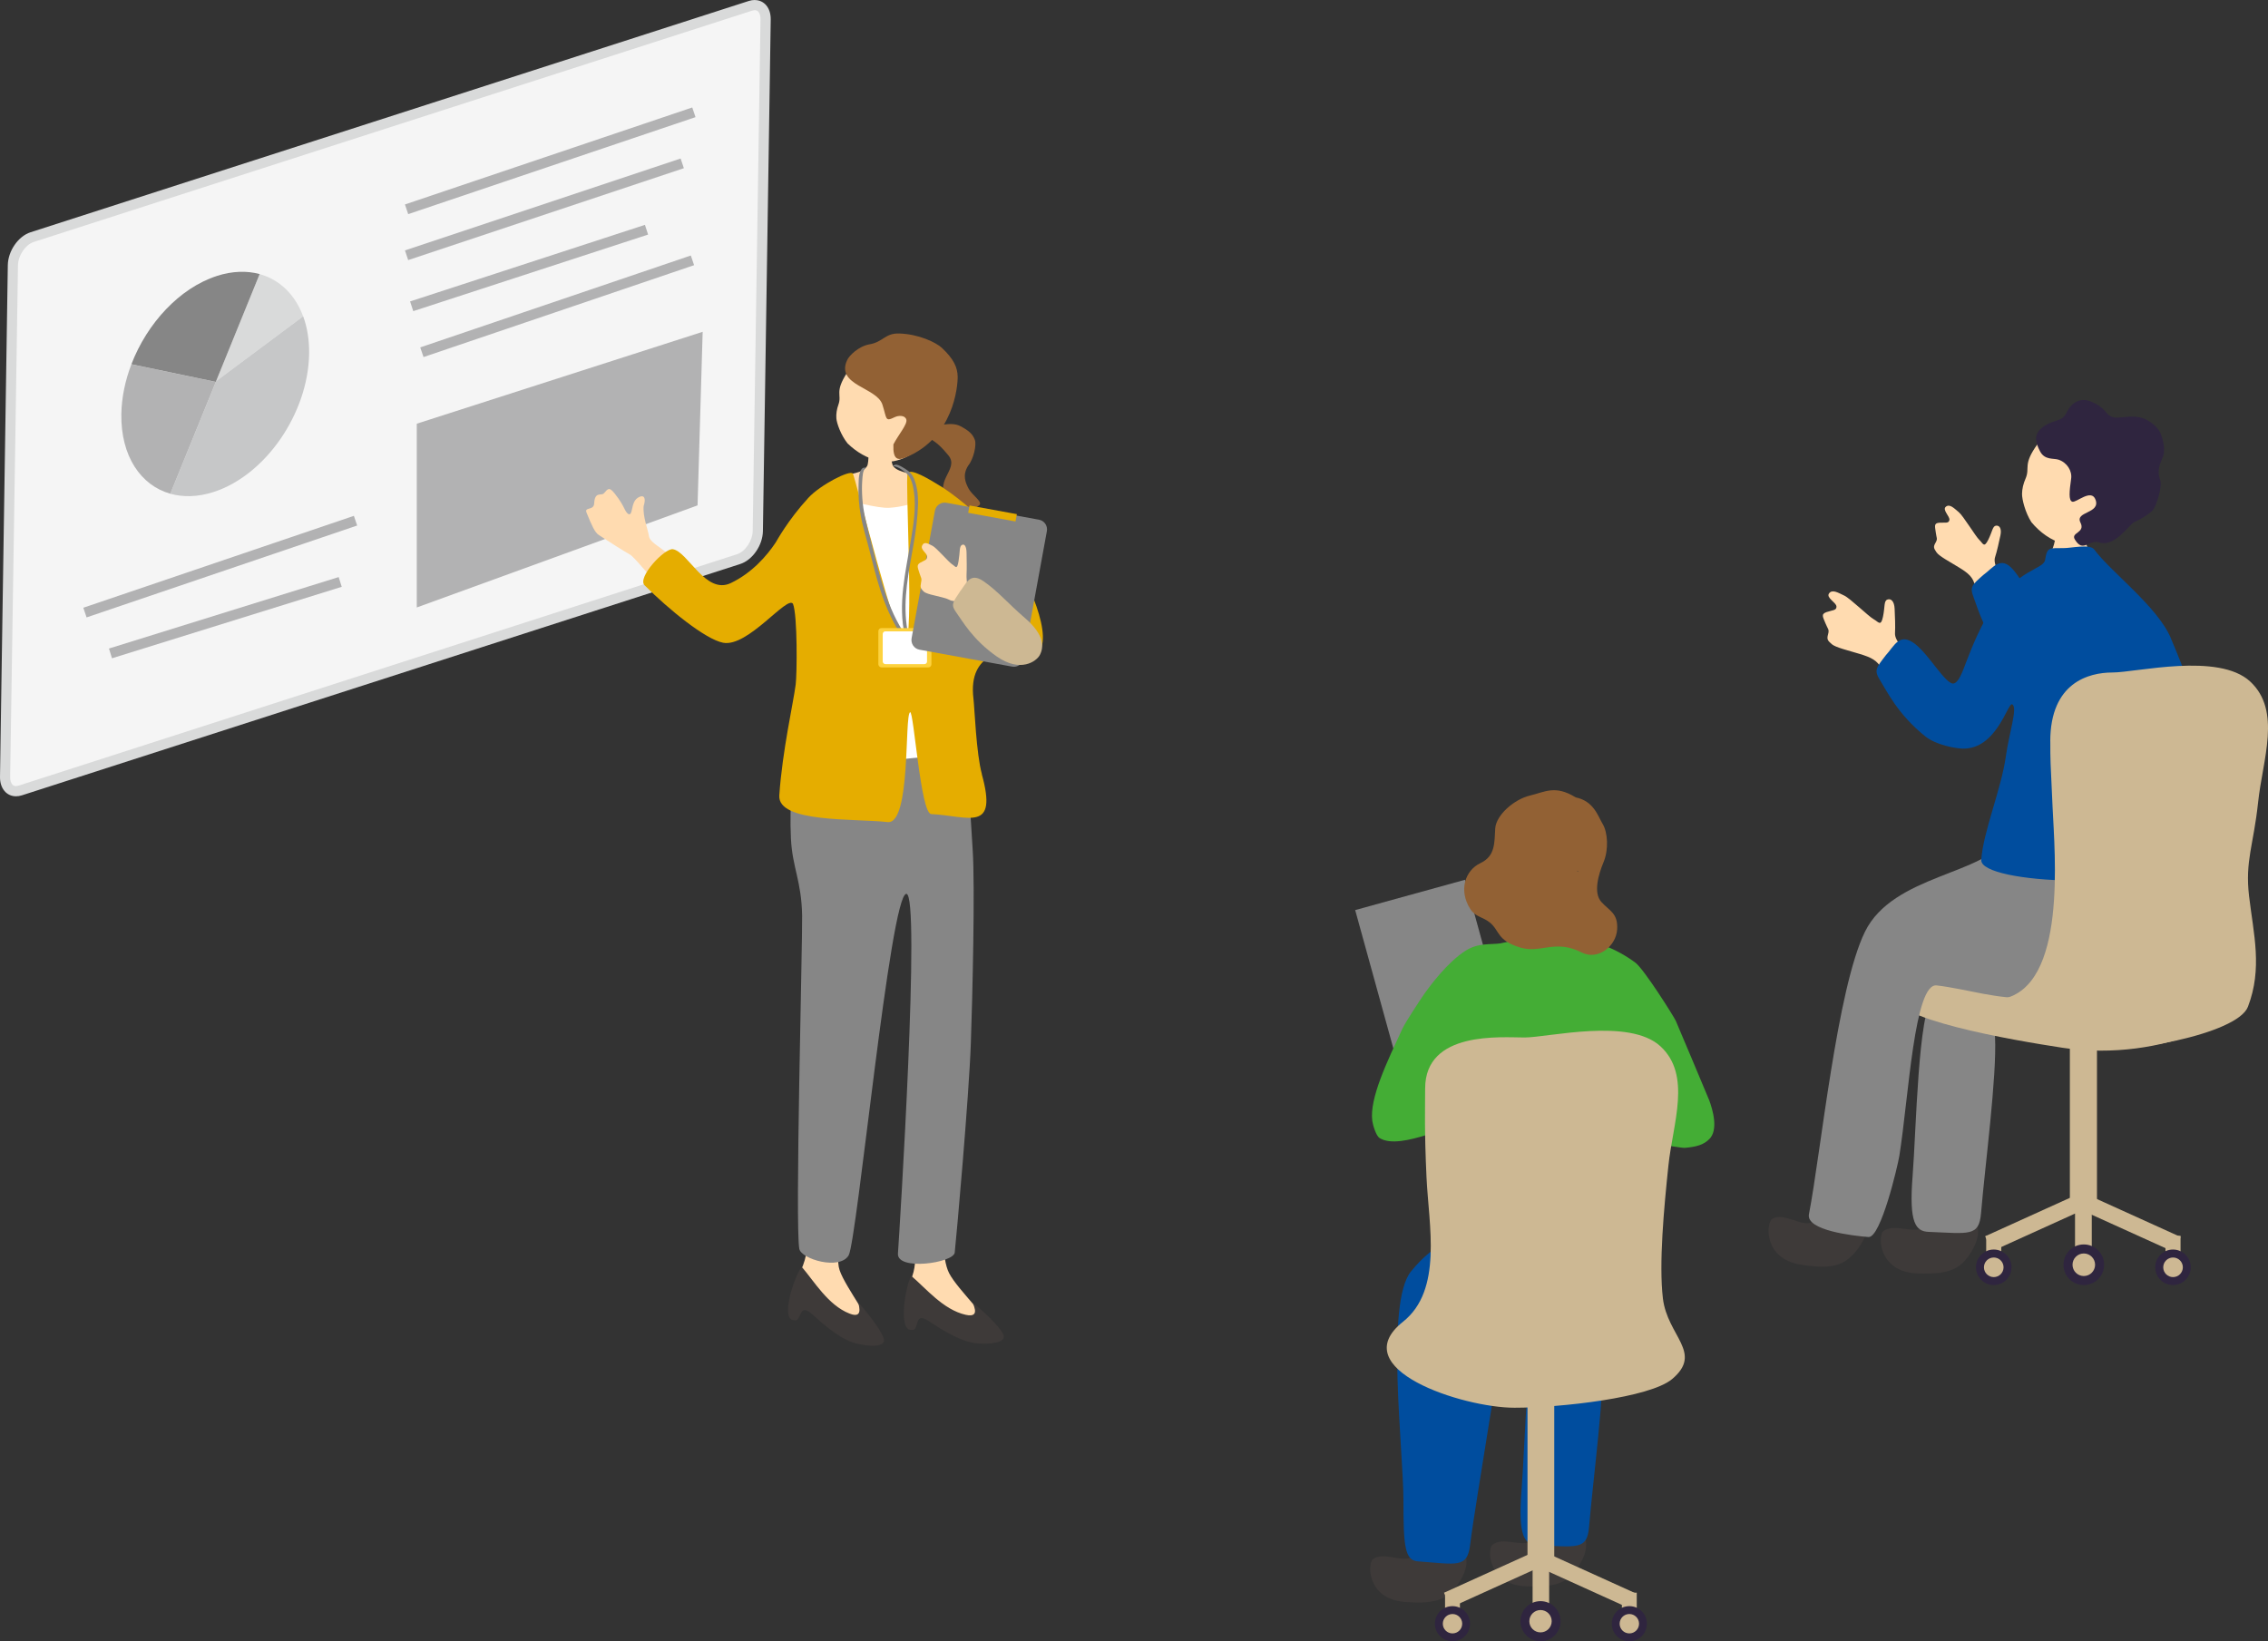 <svg height="321.52" viewBox="0 0 444.26 321.52" width="444.26" xmlns="http://www.w3.org/2000/svg"><rect x="0" y="0" width="444.26" height="321.52" fill="#333333" stroke="none"/><path d="m391.52 112.47c-.74-1.84-.98-2.59-.69-3.43s.76-2.92 1.02-4.17c.26-1.26-.13-1.96-.84-1.9s-.72 1.12-1.56 2.79c-.83 1.66-1.01.69-1.74 0-.74-.7-3.16-4.73-4.02-5.43-.87-.71-1.76-1.7-2.53-1.07s.84 1.9.69 2.62-.86.44-1.98.52-.83.73-.69 1.88c.13 1.15.44 1.2-.05 2.05-.5.85-.3 1.1.19 1.86.5.76 2.66 1.89 4.44 2.99s2.79 1.89 3.14 3.71c.02.11.07.28.14.5 1.72-.46 3.51-.8 5.31-1.25-.41-.79-.71-1.38-.83-1.67z" fill="#ffdbb0"/><path d="m388.53 112.61c1.9-1.38 3.34-3.86 5.83-.99 2.5 2.88 5.29 9.34 6.45 9.73 3.75 1.27 7-.28 7.34 1 .58 2.18-.56 5.74-1.39 6.64-.56.6-3.19 3.2-5.98 3.26-1.67.04-5.81-.92-7.85-3.32-4.32-5.06-5.51-9.81-6.33-11.9-.82-2.1-.31-2.43 1.92-4.42z" fill="#004d9e"/><path d="m372.88 127.33c-1.29-1.74-1.75-2.46-1.68-3.42.07-.97 0-3.29-.08-4.69-.07-1.4-.68-2.03-1.41-1.77s-.45 1.39-.87 3.37c-.42 1.99-.87 1.01-1.84.47-.97-.53-4.64-4.12-5.75-4.62-1.11-.51-2.33-1.31-2.97-.43-.64.87 1.41 1.77 1.45 2.57s-.79.7-1.95 1.1-.67 1-.21 2.18.8 1.14.51 2.18-.02 1.24.72 1.91c.74.66 3.33 1.26 5.51 1.93s3.47 1.23 4.34 3.05c.05.11.15.28.29.49 1.69-.96 3.48-1.81 5.26-2.78-.66-.72-1.13-1.26-1.33-1.53z" fill="#ffdbb0"/><path d="m376.6 240.46c-1.79 1.32-5.65-.93-7.73.76-1.03.84-.94 7.94 6.66 8.24 6.41.25 8.6-.83 10.74-4.45 1.46-2.46 1.53-4.54.57-6.4-2.69-3.9-7.27-2.25-10.24 1.85z" fill="#3e3a39"/><path d="m378.61 195.6c-2.88 2.46-3.25 25.73-3.97 34.85s.59 10.77 3.15 10.87c7.91.31 9.87.98 10.26-3.66.78-9.35 3.12-26.81 2.74-34.54-.38-7.72-6.16-12.67-12.18-7.52z" fill="#868686"/><path d="m404.05 205.26c-9.85-1.5-34.45-5.7-33.19-10.67 1.26-4.98 18.03-13.83 32.31-11.94 10.83 1.44 31.2 3.7 35.6 9.79s-15.02 15.82-34.72 12.82z" fill="#cdb893"/><path d="m403.09 103.18c.31 0 4.41.29 4.8.26.16.66.66 3.08 1.05 3.88s3.22 5.42 3.61 5.82c-4.52 3.88-10.84 3.37-13.88-.15.82-.4 3.31-4.76 3.67-6.35.26-1.17.76-3.02.76-3.46z" fill="#ffdbb0"/><path d="m355 239.39c-1.93 1.11-5.61-2.03-7.87-.6-1.12.71-1.85 7.78 5.66 8.96 6.34.99 8.64.17 11.18-3.18 1.73-2.28 2.04-4.34 1.31-6.29-2.23-4.18-6.86-2.62-10.29 1.11z" fill="#3e3a39"/><path d="m425.67 161.83c.99 1.21 6.27 14.96 1.6 23.31-5.92 10.61-20.03 9.77-29.21 10.33-6.75.41-12.71-1.73-18.7-2.43-4.39-.52-5.48 21.9-7.31 33.38-.3 1.86-3.62 16.12-6.06 15.91-2.94-.24-12.27-1.27-11.65-4.47 2.3-11.78 5.48-44.15 10.97-55.33 5.53-11.28 23.9-11.21 27.44-18.33 2.33-4.68 32.91-2.37 32.91-2.37z" fill="#868686"/><path d="m425.21 124.96c-2.66-6.2-11.82-12.99-14.99-17.32-.84-1.15-4.64-.23-6.03-.27-2.71.06-3.18-.34-3.59 2.3-.3 1.94-5.34 1.72-10.35 9.39-2.03 3.1-3.71 6.94-5.09 10.58-.77 2.05-1.52 4.16-2.57 4.27-1.56 0-4.71-5.6-7.4-7.71-3.13-2.46-4.12.37-5.8 2.17-1.9 2.48-2.36 2.93-1.1 4.92s3.42 6.63 8.86 10.98c2.13 1.7 5.96 2.35 7.28 2.38 6.72.17 8.85-9.14 9.73-8.67 1.12.61-.62 5.61-1.25 10.18-.89 6.42-4.52 15-4.81 20.32-.26 4.72 33.91 6.15 39.38-.44 1.08-1.3-1.4-13.23-1.84-17.55s1.13-3.18 3.39-4.13c2.8-1.18 2.31-7.06-3.83-21.39z" fill="#004d9e"/><g fill="#cdb893"><path d="m401.61 145.24c0-11.51 7.52-13.5 12.17-13.5s20.8-3.98 26.99 1.77c6.2 5.75 2.43 15.27 1.55 23.67-.89 8.41-2.58 11.47-1.77 18.36.89 7.52 2.66 14.16-.22 21.68-2.05 5.37-24.12 9.51-33.19 8.19-9.07-1.33-29.58-6.78-14.82-9.74 12.54-2.51 10.18-28.1 9.74-37.61s-.44-8.85-.44-12.83z"/><path d="m405.45 199.6h5.31v38.06h-5.31z"/><path d="m397.26 229.39h3.22v20.05h-3.22z" transform="matrix(.413 .911 -.911 .413 452.02 -222.74)"/><path d="m406.46 231.13h3.28v16.26h-3.28z"/><path d="m389.06 242.09h2.95v4.17h-2.95z"/><path d="m415.72 229.39h3.22v20.05h-3.22z" transform="matrix(-.413 .911 -.911 -.413 807.82 -41.66)"/><path d="m424.18 242.09h2.95v4.17h-2.95z" transform="matrix(-1 0 -0 -1 851.31 488.34)"/></g><path d="m394.02 248.26c0 1.92-1.56 3.48-3.48 3.48s-3.48-1.56-3.48-3.48 1.56-3.48 3.48-3.48 3.48 1.56 3.48 3.48z" fill="#2f253f"/><path d="m392.46 248.26c0 1.06-.86 1.92-1.92 1.92s-1.92-.86-1.92-1.92.86-1.92 1.92-1.92 1.92.86 1.92 1.92z" fill="#cdb893"/><path d="m422.17 248.26c0 1.92 1.56 3.48 3.48 3.48s3.48-1.56 3.48-3.48-1.56-3.48-3.48-3.48-3.48 1.56-3.48 3.48z" fill="#2f253f"/><path d="m427.58 248.26c0 1.06-.86 1.92-1.92 1.92s-1.92-.86-1.92-1.92.86-1.92 1.92-1.92 1.92.86 1.92 1.92z" fill="#cdb893"/><path d="m412.16 247.76c0 2.2-1.78 3.98-3.98 3.98s-3.98-1.78-3.98-3.98 1.78-3.98 3.98-3.98 3.98 1.78 3.98 3.98z" fill="#2f253f"/><path d="m410.39 247.76c0 1.22-.99 2.21-2.21 2.21s-2.21-.99-2.21-2.21.99-2.21 2.21-2.21 2.21.99 2.21 2.21z" fill="#cdb893"/><path d="m412.92 103.89c-2.88 2.67-6.31 3.39-8.77 2.65-2.47-.74-4.54-2.22-6.23-4.24-1.25-1.95-1.86-4.54-1.84-5.57.01-.95.26-2 .68-2.95.97-2.22-.64-2.66 2.39-6.83.92-1.27 5.94-6.84 12.69-5.21 5.94 1.43 7.13 16.56 1.09 22.14z" fill="#ffdbb0"/><path d="m413.16 81.38c.72.43 1.14.54 2.71.35 1.57-.18 3.33-.27 4.82.62 1.49.88 2.32 1.92 2.6 2.73.29.81 1.06 3.09.24 4.78-.81 1.68-.84 3-.39 4.17.45 1.18-.68 5.07-1.48 5.93s-2.59 1.92-3.54 2.27c-.94.34-3.82 5.05-6.89 4.03-2.07-.69-3.16 2.17-4.81-.59-.84-1.4 2.14-1.25 1.1-3.31-1.11-2.2 3.93-1.72 2.97-4.44-.81-2.31-3.79.62-4.57.36-.75-.25-.57-2.04-.22-4.51.22-1.54-.82-3.17-2.47-3.72-.99-.33-2.69.13-3.61-1.62s-1.38-3.37.61-4.83c2-1.46 3.67-.92 4.5-2.65s2.48-3.31 4.95-2.25 2.66 2.04 3.46 2.68z" fill="#2f253f"/><path d="m269.14 174.64h22.32v30.47h-22.32z" fill="#868686" transform="matrix(.964 -.266 .266 .964 -40.45 81.52)"/><path d="m334.73 215.36c-.33-.86-6.38-15.18-6.48-15.4-.42-.9-6.2-10.08-7.89-11.36-3.43-2.6-8.63-4.78-11.55-4.37-.34.05-1.94-.13-3.69-.78-1.03-2.76-1.4-3.75-1.47-4.45-.83.53-4.08.09-4.64-.34.49 1.31.27 2.1-1.22 4.69-.42.62-2.55 1.25-3.95 1.46-1.76.26-4.32-.16-6.81 1.46-3.52 2.27-6.86 6.75-8.16 8.61-.63.91-3.57 5.34-4.2 6.71-2.86 6.21-6.47 13.56-5.86 18.01.11.81.74 2.89 1.4 3.32 4.23 2.74 15.53-3.81 15.43-1.74.31 2.39.86 8.36.8 10.96 0 3.12 32.61 4.68 33.08-.35.3-1.54.81-5 .81-7.6 0-1.15 8.31.72 9.73.67 2.32-.21 3.63-.6 4.75-1.7 1.8-1.77.76-5.62-.07-7.8zm-50.31-.82s-1.44-.21-1.44-.21c-.21-.04-1.49-.38-1.57-.4-.22-.08-.91-.39-1.01-.47-.09-.07-.11-.15-.08-.28.07-.28 2.38-3.16 2.61-3.4.36-.36.61-.81.76-.71.24.11.74 3.17.77 3.32 0 0 .33 1.58.33 1.59.08.39.28.66-.37.56zm22.81-25.42s0 0 0 0zm18.04 25.07s-.51 1.02-1.53 1.65c-.83.47-1.91 1.17-2.5.95-.4-.23-.74-1.33-.87-1.97-.06-.32-.09-4.15 0-4.88.13-.97.25-1.68.38-1.55.03.03.05.05.07.07.33.33.39.53 1.16 1.4.25.28.83 1.03 1.26 1.47 1.33 1.37 1.74 1.65 1.94 2.19.08.22.14.47.07.67z" fill="#44ad35"/><path d="m299.97 301.87c-1.76 1.31-5.58-.92-7.63.75-1.02.82-.92 7.84 6.57 8.13 6.32.25 8.48-.82 10.6-4.39 1.44-2.43 1.51-4.48.56-6.31-2.66-3.84-7.17-2.22-10.1 1.83z" fill="#3e3a39"/><path d="m301.96 257.61c-2.84 2.43-3.2 25.38-3.92 34.38-.71 8.99.58 10.62 3.11 10.72 7.8.3 9.74.97 10.12-3.61.77-9.22 3.08-26.45 2.71-34.07s-6.08-12.5-12.01-7.42z" fill="#004d9e"/><path d="m276.57 304.98c-1.81 1.24-5.54-1.12-7.65.46-1.05.79-1.21 7.8 6.26 8.37 6.31.48 8.51-.5 10.75-3.99 1.53-2.38 1.67-4.42.8-6.29-2.51-3.94-7.08-2.48-10.16 1.45z" fill="#3e3a39"/><path d="m276.38 249.08c-5.05 6.23-1.46 35.18-1.47 44.87-.01 9.02.29 11.71 2.81 11.91 7.78.59 9.7 1.33 10.25-3.23 1.11-9.19 7.24-42.81 7.15-50.44s-8.74-15.44-18.74-3.11z" fill="#004d9e"/><path d="m279.16 213.23c0-11.35 14.9-9.99 19.49-9.99s20.52-3.93 26.63 1.75 2.4 15.06 1.53 23.36c-.87 8.29-1.88 19.17-1.08 25.98.87 7.42 7.97 10.65 1.8 15.83-4.34 3.65-21.82 5.61-30.86 5.61-10.22 0-33.47-7.6-21.85-16.84 7.82-6.21 5.05-18.87 4.61-28.26s-.27-13.51-.27-17.44z" fill="#cdb893"/><path d="m299.21 270.08h5.24v37.54h-5.24z" fill="#cdb893" transform="matrix(-1 0 -0 -1 603.66 577.69)"/><path d="m309.36 299.46h3.17v19.78h-3.17z" fill="#cdb893" transform="matrix(-.413 .911 -.911 -.413 721.15 154.06)"/><path d="m300.21 301.18h3.24v16.04h-3.24z" fill="#cdb893" transform="matrix(-1 0 -0 -1 603.66 618.4)"/><path d="m317.71 311.99h2.91v4.11h-2.91z" fill="#cdb893" transform="matrix(-1 0 -0 -1 638.32 628.1)"/><path d="m291.14 299.46h3.17v19.78h-3.17z" fill="#cdb893" transform="matrix(.413 .911 -.911 .413 453.44 -85.06)"/><path d="m283.06 311.99h2.91v4.11h-2.91z" fill="#cdb893"/><circle cx="319.16" cy="318.08" fill="#2f253f" r="3.44"/><path d="m317.26 318.08c0 1.05.85 1.9 1.9 1.9s1.9-.85 1.9-1.9-.85-1.9-1.9-1.9-1.9.85-1.9 1.9z" fill="#cdb893"/><circle cx="284.51" cy="318.08" fill="#2f253f" r="3.44"/><path d="m282.62 318.08c0 1.05.85 1.9 1.9 1.9s1.9-.85 1.9-1.9-.85-1.9-1.9-1.9-1.9.85-1.9 1.9z" fill="#cdb893"/><path d="m297.83 317.59c0 2.17 1.76 3.93 3.93 3.93s3.93-1.76 3.93-3.93-1.76-3.93-3.93-3.93-3.93 1.76-3.93 3.93z" fill="#2f253f"/><path d="m299.57 317.59c0 1.21.98 2.19 2.19 2.19s2.19-.98 2.19-2.19-.98-2.19-2.19-2.19-2.19.98-2.19 2.19z" fill="#cdb893"/><path d="m290 169.08c-2.99 1.39-4.35 5.33-1.99 9 1.01 1.57 2.36 1.47 3.82 2.64 1.96 1.58 1.32 3.49 5.92 4.89 4.08 1.24 6.84-1.7 12.07.98 3.14 1.6 6.75-1.18 6.95-4.53.19-3.16-1.47-3.58-3.09-5.37-1.62-1.78-.58-5.37.44-7.83s.8-5.8-.17-7.42-1.75-4.5-5.31-5.24c-4.01-2.47-5.98-1.06-9-.34-3.02.73-6.56 3.77-6.75 6.41-.18 2.64.1 5.42-2.9 6.81zm19.01 1.49c.06.08.12.15.18.23l-.23-.13.06-.1z" fill="#926134"/><path d="m3.13 154.98c-.54 0-1.02-.19-1.39-.56-.49-.5-.76-1.3-.74-2.24l1.53-100.22c.04-2.34 1.76-4.86 3.76-5.51l140.68-45.31c.3-.1.59-.14.86-.14.54 0 1.02.19 1.38.56.49.5.76 1.3.74 2.24l-1.53 100.22c-.04 2.34-1.76 4.86-3.76 5.51l-140.67 45.31c-.3.1-.59.14-.86.14z" fill="#f5f5f5"/><path d="m147.84 2c.28 0 .5.09.67.26.3.3.47.86.46 1.52l-1.53 100.22c-.03 1.92-1.46 4.05-3.06 4.57l-140.7 45.32c-.2.06-.39.1-.56.1-.28 0-.5-.09-.67-.27-.3-.3-.47-.86-.46-1.52l1.53-100.22c.03-1.92 1.46-4.05 3.06-4.57l140.7-45.31c.2-.06.39-.1.56-.1m0-2c-.37 0-.76.06-1.17.19l-140.69 45.31c-2.41.77-4.41 3.67-4.45 6.44l-1.53 100.23c-.03 2.3 1.3 3.82 3.13 3.82.37 0 .76-.06 1.17-.19l140.69-45.31c2.41-.77 4.41-3.67 4.45-6.44l1.53-100.22c.04-2.3-1.3-3.82-3.13-3.82z" fill="#d9dada"/><path d="m50.86 53.7-8.53 20.97 17.05-12.7c-1.57-4.26-4.61-7.2-8.52-8.27z" fill="#d9dada"/><path d="m59.38 61.97-17.05 12.7-.06.15 1.24.26-1.24-.26-8.91 21.9c2.52.71 5.4.65 8.48-.34 10.15-3.27 18.53-15.39 18.71-27.08.04-2.74-.38-5.2-1.16-7.33z" fill="#c6c7c8"/><path d="m41.15 75.55 1.01-.75-16.42-3.44c-1.21 3.16-1.92 6.49-1.97 9.79-.12 8.15 3.77 13.93 9.59 15.57l8.91-21.9-.11-.02z" fill="#b2b2b3"/><path d="m42.48 54.06c-7.29 2.35-13.66 9.26-16.74 17.29l16.42 3.44.11.02.06-.15 8.53-20.97c-2.5-.68-5.34-.61-8.37.36z" fill="#868686"/><path d="m81.64 83 56-18-1 34-55 20z" fill="#b2b2b3"/><path d="m79.64 41 56.28-19" fill="none" stroke="#b2b2b3" stroke-miterlimit="10" stroke-width="2"/><path d="m79.64 50 54-18" fill="none" stroke="#b2b2b3" stroke-miterlimit="10" stroke-width="2"/><path d="m80.64 60 46-15" fill="none" stroke="#b2b2b3" stroke-miterlimit="10" stroke-width="2"/><path d="m82.64 69 53-18" fill="none" stroke="#b2b2b3" stroke-miterlimit="10" stroke-width="2"/><path d="m16.64 120 53-18" fill="none" stroke="#b2b2b3" stroke-miterlimit="10" stroke-width="2"/><path d="m21.64 128 45-14" fill="none" stroke="#b2b2b3" stroke-miterlimit="10" stroke-width="2"/><path d="m180.56 84.75c1.06-.39 2.96-1.43 4.1-1.56 1.13-.13 2.37-.28 3.48.3 1.73.91 2.43 1.61 2.82 2.69.35.96-.22 3.69-1.31 5.04-1.22 1.92-.46 3.42.05 4.43.73 1.43 2.98 2.71 2.07 3.37-2.66 1.92-4.32 1.2-5.59-.2-4.07-4.49 1.97-6.73-.41-9.62-2.37-2.89-2.92-2.67-5.21-4.45z" fill="#926134"/><path d="m180.3 87.45c-2.5 2.56-5.67 3.4-8.06 2.87-2.38-.53-4.45-1.74-6.22-3.46-1.34-1.68-2.12-3.97-2.19-4.9-.07-.85.08-1.81.4-2.69.73-2.05-.82-2.36 1.7-6.27.77-1.19 5.05-6.47 11.55-5.39 5.71.95 8.06 14.47 2.82 19.82z" fill="#ffdbb0"/><path d="m165.93 70.58c.36-.89 2.25-2.76 4.4-3.13 2.65-.45 3.03-2.2 5.79-2.12 3.85.11 7.26 1.77 8.37 2.81 2.39 2.24 3.07 3.88 3.1 5.66s-.76 11.96-10.19 15.81c-1.51.62-2.52.5-2.4-2.55.97-1.88 2.77-3.95 2.54-4.84-.22-.89-1.5-.88-2.28-.5-1.95.95-1.51.33-2.41-2.46-1.1-3.4-9.15-3.75-6.93-8.68z" fill="#926134"/><path d="m174.49 86.54c-.28 0-3.91.26-4.26.23-.14.59.03 3.85-.38 4.53-.93 1.57-3.44 1.31-4.61 2.12-1.26.87-2.64 2.62-2.49 4.07.02 2.02.18 9.45.26 10.13.55 4.54 8.91 4.55 10.78 4.48 7.02-.24 11.93-2.36 12.11-9.02-.36-2.79-2.41-6.83-5.8-9.61-.88-.72-4.01-.78-5.08-2.07-.68-.82-.53-4.48-.53-4.87z" fill="#ffdbb0"/><path d="m164.61 97.9c2.12.12 7.21 1.75 9.69 1.57s3.5-.66 5.99-1.14c2.48-.48 3.28 2.36 3.34 5.99s-.79 14.66-.55 18.77c.24 4.12 9.23 30.03 3.9 30.09s-25.97 3.72-26.03-1.55.56-52.7 3.65-53.73z" fill="#fff"/><path d="m178.09 251.34c2.17-3.85.58-8.17 1.45-12.33.45-2.15 5.75-4.29 5.47-2.19-.36 2.73-.62 9.63.91 12.6 1.71 3.32 8.58 9.55 7.2 10.3-3.64.85-16.46-3.72-15.03-8.39z" fill="#ffdbb0"/><path d="m178.5 249.94c2.86 2.42 6.24 6.62 10.64 7.62 3.44.79.89-2.82 1.61-2.22 1.57 1.29 4.74 4.13 5.72 5.93 1.02 1.85-2.8 2.11-5.18 1.88-1.44-.14-4.07-.79-8.97-4.1-1.54-1.04-2.25-1.11-2.55-.2-.5 1.52-.39 1.72-1.42 1.66-2.33-.13-1.06-8.36.14-10.57z" fill="#3e3a39"/><path d="m156.42 249.49c2.74-3.48 2.19-14.4 2.06-18.64-.32-10.3 12.19-15.71 9.43-2.45-2.32 11.13-4.51 17.23-3.45 20.41 1.19 3.54 7.02 10.75 5.53 11.28-3.73.28-15.7-6.2-13.57-10.59z" fill="#ffdbb0"/><path d="m157.04 248.17c2.45 2.83 5.15 7.5 9.35 9.15 3.28 1.31 1.31-2.65 1.93-1.95 1.35 1.51 4.05 4.81 4.75 6.73.73 1.99-3.09 1.66-5.41 1.07-1.4-.36-3.9-1.41-8.23-5.42-1.36-1.26-2.05-1.44-2.49-.58-.73 1.42-.65 1.64-1.66 1.42-2.28-.49.23-8.42 1.76-10.42z" fill="#3e3a39"/><path d="m170.05 149.06c3.71-.05 3.63 0 8.86-.57s9 1.27 10.04 3.9 1.03 5.72 1.58 14.09c.48 7.26-.04 28.8-.36 37.9-.36 10.39-2.85 38.27-3.16 41-.23 2.02-11.36 3.64-11.12.18.32-4.58 4.48-70.61 1.64-70.46-3.16.16-9.66 68.09-11.3 70.83-1.78 2.96-9.28.72-9.66-1.28-.86-4.55.64-60.06.55-65.3-.12-6.8-1.91-9.36-2.19-15.06-.35-7.25.43-12.87 1.17-15.05s10.24-.13 13.95-.19z" fill="#868686"/><path d="m129.67 115.07c-2.78-2.32-5.24-5.88-6.38-6.5s-4.11-2.53-6-3.77c-.77-.5-1.35-1.79-2.4-4.39-.47-1.15 1.43-.34 1.5-1.79.11-2.45 1.42-1.42 1.91-1.99.84-.97 1.05-1.27 2.13.08s1.6 2.34 1.94 3.05c.34.72 1.08 1.67 1.37.25s.53-2.18 1.44-2.64c.9-.46 1.44.09.9 1.76-.2 2.07.86 4.64 1.02 5.82.16 1.19 1.64 1.83 3.6 3.42 1.96 1.6 1.76 9-1.02 6.69z" fill="#ffdbb0"/><path d="m192.33 151.63c-1.1-3.95-1.44-13.09-1.64-14.68-.61-4.97 1.22-6.96 2.93-8.25 3.31-2.49 7.41 2.42 9.98-1.14 2.78-3.87-3.6-16.69-6.56-20.52-3.85-4.99-8.78-9.18-12.36-11.53-2.67-1.66-6.36-3.9-6.89-2.78-.52 1.1 1.32 33-.5 33.13s-9.71-32.3-10.24-33.09c-.52-.78-6.37 2.2-8.72 4.77-4.02 4.38-6.25 8.53-6.41 8.77-1.71 2.57-4.64 5.94-8.77 7.91-4.92 2.35-8.38-6.13-11.33-6.63-1.63-.27-7.06 5.56-5.56 7.06 4.68 4.68 11.89 10.59 15.39 11.26 4.85.93 12.54-9.34 13.68-7.63.91 2.25.79 13.89.53 15.82-.5 3.83-2.59 12.83-3.21 21.7-.38 5.43 14.68 4.51 21.22 5.24 4.6.51 3.26-20.88 4.4-21.52.71-.4 2.05 19.84 4.13 19.95 7.4.39 13.11 3.71 9.91-7.84z" fill="#e5ad00"/><path d="m168.98 91.7c-.81.63-.76 2.24-.8 3.16-.09 2.05.07 4.13.43 6.15.41 2.33 1.16 4.61 1.73 6.91.64 2.54 1.27 5.08 2.07 7.57.92 2.86 2.08 5.63 3.66 8.19.11.18.76-.08.69-.18-3.42-5.53-4.74-11.94-6.34-18.16-.67-2.6-1.34-5.09-1.51-7.78-.08-1.19-.1-2.4 0-3.59.05-.58.07-1.82.6-2.23.28-.22-.4-.14-.53-.04z" fill="#868686"/><path d="m175.04 91.33c.85.05 2 .9 2.6 1.46.87.81 1.22 2.38 1.38 3.5.46 3.15-.1 6.56-.62 9.67-1.02 6.17-2.56 12.37-1.15 18.61.04.19.73.02.69-.18-1.18-5.21-.3-10.44.63-15.61.47-2.61.94-5.23 1.14-7.89.18-2.37.26-4.78-.63-7.02-.37-.94-.87-1.47-1.73-2-.52-.32-1.25-.82-1.88-.86-.18 0-.79.3-.44.32z" fill="#868686"/><rect fill="#fdd23e" height="7.7" rx=".61" width="10.4" x="172.05" y="123.04"/><rect fill="#fff" height="6.42" rx=".51" width="8.68" x="172.91" y="123.68"/><path d="m200.5 129.02c-.19 1.05-1.2 1.76-2.23 1.57l-18.17-3.32c-1.04-.19-1.73-1.21-1.53-2.26l4.56-24.95c.19-1.05 1.2-1.76 2.23-1.57l18.17 3.32c1.04.19 1.73 1.21 1.53 2.26z" fill="#868686"/><path d="m189.66 99.79h9.42v1.46h-9.42z" fill="#e5ad00" transform="matrix(.984 .18 -.18 .984 21.25 -33.31)"/><path d="m180.27 110.23c.79-.48 1.35-.48 1.34-1.2-.02-.73-1.4-1.34-.96-2.2s1.26-.26 2.01.09 3.2 3.24 3.85 3.63.95 1.23 1.25-.62c.31-1.85.13-2.85.63-3.16s.91.2.94 1.47.06 3.38 0 4.27c-.03.51.04 2 .28 2.54.17.88-.35 1.7-1.6 2.47-.59.34-1.56.27-2.07-.03-.38-.19-.82-.33-1.34-.46-1.47-.39-3.23-.67-3.72-1.2s-.67-.69-.47-1.67c.21-.97-.02-.91-.32-1.93-.3-1.03-.63-1.52.17-2.01z" fill="#ffdbb0"/><path d="m187.99 115.95c1.28-1.57 1.94-3.95 4.65-2.1s4.92 4.46 8.11 7.2c3.96 3.4 3.71 5.81 2.92 7.29-.64 1.18-3.74 3.53-8.44.25s-6.73-6.98-7.87-8.54c-1.14-1.57-.79-1.96.64-4.1z" fill="#cdb893"/></svg>